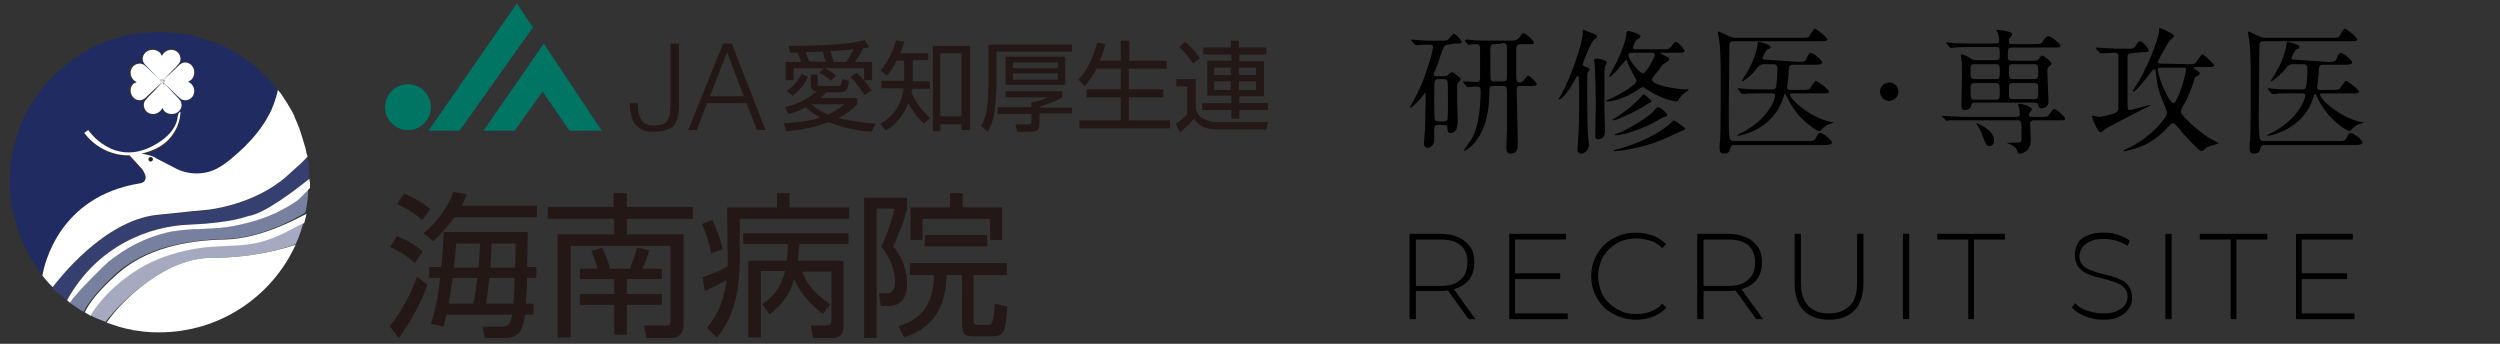 <?xml version="1.0" encoding="utf-8"?>
<!-- Generator: Adobe Illustrator 27.3.1, SVG Export Plug-In . SVG Version: 6.00 Build 0)  -->
<!DOCTYPE svg PUBLIC "-//W3C//DTD SVG 1.1//EN" "http://www.w3.org/Graphics/SVG/1.1/DTD/svg11.dtd">
<svg version="1.1" id="_レイヤー_2" xmlns:x="http://ns.adobe.com/Extensibility/1.0/" xmlns:i="http://ns.adobe.com/AdobeIllustrator/10.0/" xmlns:graph="http://ns.adobe.com/Graphs/1.0/"
	 xmlns="http://www.w3.org/2000/svg" xmlns:xlink="http://www.w3.org/1999/xlink" x="0px" y="0px" viewBox="0 0 436.3 60"
	 style="enable-background:new 0 0 436.3 60;" xml:space="preserve">
<rect x="0" y="0" width="436.3" height="60" fill="#333333" stroke="none"/>
<style type="text/css">
	.st0{fill:#231815;}
	.st1{fill:#007564;}
	.st2{fill:#1F2B61;}
	.st3{fill:#354071;}
	.st4{fill:#7880A0;}
	.st5{fill:#A5AAC0;}
	.st6{fill:#1C1C1C;}
	.st7{fill:#FFFFFF;}
</style>
<g id="_文字">
	<g>
		<g>
			<g>
				<path d="M252.7,7.8c-0.6,0-0.7,0.2-1.3,1.9c-0.2,0.6-0.5,1.6-0.9,2.5c-0.3,0.7-0.3,0.7-0.3,0.8c0,0.3,0.4,0.3,0.5,0.3h1.3
					c0.1,0,0.3,0,0.5-0.1s0.7-0.6,0.9-0.6s1.5,0.9,1.5,1.2c0,0.2,0,0.2-0.4,0.6c-0.2,0.2-0.2,0.4-0.2,0.4c0,0.3,0,2.2,0,2.8
					c0,0.5,0.1,2.8,0.1,3.2c0,0.9,0,2.4-1.2,2.4c-0.4,0-0.6-0.2-0.6-0.7s0-0.7-0.7-0.7H251c-0.7,0-0.7,0.3-0.7,1.5c0,0.2,0,1,0,1.2
					c0,0.7-0.5,1.3-1.2,1.3c-0.5,0-0.6-0.5-0.6-0.7c0-0.4,0.2-2.3,0.2-2.7c0.1-2.1,0-3.1,0.1-4.4v-1.6c0,0,0-0.2-0.1-0.2
					c0,0-0.6,0.8-0.8,1c-1,1.1-1.6,1.6-1.7,1.6c0,0-0.1,0-0.1-0.1c0-0.2,0.9-1.6,1-1.9c1.6-2.9,3-7.9,3-8.6c0-0.4-0.4-0.4-0.7-0.4
					c-0.5,0-1.5,0-2,0.1h-0.3c-0.1,0-0.1-0.1-0.2-0.1l-0.5-0.6c-0.1-0.1-0.1-0.1-0.1-0.2c0,0,0-0.1,0.1-0.1c0.2,0,0.9,0.1,1,0.1
					c1.1,0.1,2.2,0.1,3.2,0.1h0.9c1,0,1.1,0,1.6-0.6c0.5-0.5,0.5-0.6,0.6-0.6c0.4,0,1.4,1.2,1.4,1.4c0,0.3-0.1,0.3-1.3,0.3
					L252.7,7.8L252.7,7.8z M251.9,21.2c0.3,0,0.6-0.1,0.7-0.3c0.1-0.2,0.1-2.8,0.1-3.3s0-3.3-0.1-3.5s-0.4-0.3-0.7-0.3h-0.8
					c-0.5,0-0.6,0.2-0.7,0.3c-0.1,0.2-0.1,2.8-0.1,3.3s0,3.3,0.1,3.5s0.4,0.3,0.6,0.3H251.9z M265.4,15c-0.4,0-0.7,0-0.7,0.8
					c0,1.5,0.2,8.8,0.2,9.4c0,0.4,0,1.6-1.2,1.6c-0.7,0-0.8-0.3-0.8-1c0,0,0.1-2.7,0.1-3.2c0-1.1,0-5.5,0-6.6s-0.4-1-0.8-1h-1.5
					c-0.8,0-0.8,0.2-0.8,1.7c-0.1,7.4-4,9.6-4.3,9.6c0,0-0.1,0-0.1-0.1s1.1-1.6,1.3-1.9c0.3-0.5,1.6-2.7,1.6-8.5
					c0-0.6-0.3-0.7-0.9-0.7c-0.2,0-1.2,0.1-1.4,0.1c-0.1,0-0.1-0.1-0.2-0.2l-0.5-0.6c-0.1-0.1-0.1-0.1-0.1-0.1c0-0.1,0-0.1,0.1-0.1
					c0.4,0,1.9,0.1,2.2,0.1c0.5,0,0.7-0.1,0.7-0.7c0-0.7,0-3.9,0-4.6c0-1,0-1.3-0.7-1.3c-0.2,0-1.1,0.1-1.3,0.1
					c-0.1,0-0.1-0.1-0.2-0.1l-0.5-0.6c0.2-0.1,0.2-0.1,0.2-0.1s0-0.1,0.1-0.1c0.2,0,0.9,0.1,1,0.1c1.1,0.1,2.2,0.1,3.2,0.1h3.4
					c0.6,0,1.2,0,1.6-0.5c0.5-0.7,0.6-0.8,0.8-0.8c0.4,0,1.8,1.3,1.8,1.6c0,0.2-0.1,0.3-0.4,0.3s-0.6,0-0.9,0h-1.1
					c-0.7,0-0.7,0.7-0.7,1c0,0.5,0,2.6,0,3.1c0,2.4,0,2.6,0.7,2.6c0.3,0,0.7-0.5,0.9-0.7c0.2-0.3,0.4-0.5,0.5-0.5
					c0.3,0,1.5,1.2,1.5,1.5s-0.4,0.3-1.3,0.3H265.4L265.4,15z M260.8,7.7c-0.6,0-0.8,0.2-0.7,1.6c0,0.1,0,3.6,0,3.9c0,0.7,0,1,0.7,1
					h1.5c0.7,0,0.7-0.3,0.7-0.9c0-0.7,0-4,0-4.7c0-0.6,0-1.1-0.7-1.1C262.3,7.7,260.8,7.7,260.8,7.7z"/>
				<path d="M272,17.3c0,0,0.4-0.7,0.5-0.8c1.8-3.4,3.7-9,3.7-10.6c0-0.6,0-0.7,0.2-0.7c0,0,1,0.4,1.5,0.6s0.8,0.3,0.8,0.6
					c0,0.2-0.1,0.2-0.5,0.5c-0.5,0.3-2,4.2-2,4.3c0,0.2,0.1,0.3,0.6,0.5s0.6,0.2,0.6,0.4c0,0.1,0,0.2-0.3,0.5
					c-0.1,0.2-0.1,0.6-0.1,0.8c0,2.5,0,7.6,0.1,9.7c0,0.4,0.2,1.9,0.2,2.2c0,1-0.9,1.5-1.3,1.5c-0.7,0-0.7-0.5-0.7-0.7
					c0-0.3,0.2-2.7,0.2-3.2c0.1-2.1,0.1-4.4,0.1-6.5c0-0.6,0-2.5-0.1-3c0-0.1-0.1-0.2-0.1-0.2c-0.1,0-0.1,0.1-0.5,0.6
					c-1.1,2.2-2.4,3.5-2.6,3.5C272.1,17.4,272,17.4,272,17.3L272,17.3z M280.4,10.9c0,0.1-0.2,0.6-0.3,0.7c-0.1,0.4-0.1,1.2-0.1,1.6
					c0,1.4,0,5.7,0,5.9c0,0.5,0.1,3.3,0.1,3.5c0,0.6,0,1.7-1.2,1.7c-0.4,0-0.5-0.1-0.5-0.8c0-0.4,0.1-5,0.1-5.4
					c0-1.5-0.1-5.3-0.2-6.7c0-0.1-0.1-0.8-0.1-0.9c0-0.1,0-0.1,0.1-0.2C278.6,10.1,280.4,10.4,280.4,10.9L280.4,10.9z M290.2,8.6
					c1,0,1,0,1.4-0.4c0.6-0.8,0.7-0.9,0.9-0.9c0.4,0,1.5,1.4,1.5,1.6c0,0.3-0.4,0.3-1.1,0.3H290c-0.1,0-0.2,0-0.2,0.1
					s0.8,0.4,0.9,0.5c0.6,0.3,0.6,0.3,0.6,0.6c0,0.2-0.1,0.2-0.7,0.6c-0.4,0.2-0.5,0.3-1,1.1c-0.2,0.3-1.3,1.4-1.3,1.8
					c0,1,4.3,1.7,6,1.7c0.4,0,0.4,0,0.4,0.1s-0.6,0.4-0.7,0.5c-0.6,0.5-0.8,0.8-1.1,1.3c-0.1,0.2-0.3,0.2-0.4,0.2
					c-0.3,0-2.4-0.4-4.6-1.8c-1-0.6-1-0.7-1.2-0.7s-0.8,0.4-1.2,0.7c-1.4,0.9-3.6,1.8-5,1.8c0,0-0.1,0-0.2-0.1c0,0,0.5-0.3,0.6-0.3
					c2.6-1.2,4.7-2.6,4.7-3.2c0-0.2-0.9-1.7-1-2c-0.2-0.4-0.5-1-0.6-1.4c0-0.1-0.1-0.2-0.2-0.2s-0.2,0.1-0.7,0.7
					c-1.1,1.4-2,2.2-2.2,2.2c0,0-0.1,0-0.1-0.1c0.2-0.3,0.5-0.8,0.6-1.1c1-1.7,2.2-4.5,2.4-6c0.1-0.7,0.1-0.8,0.4-0.8
					c0,0,2.1,0.5,2.1,0.9c0,0.2-0.1,0.3-0.6,0.6C285.5,7,285,8,285,8.3s0.3,0.3,0.5,0.3H290.2L290.2,8.6z M288.2,17.7
					c0,0.1-0.2,0.2-0.6,0.4c-0.2,0.1-1.2,0.8-1.5,0.9c-1,0.6-3.9,2-4.6,2c0,0-0.1,0-0.1-0.1c0.5-0.3,1.4-0.9,1.8-1.2
					c2-1.4,3.1-2.7,3.2-2.8c0.2-0.2,0.3-0.4,0.4-0.4C287.1,16.5,288.2,17.4,288.2,17.7L288.2,17.7z M294.1,22.5
					c0,0.1-0.4,0.3-1.2,0.6c-0.3,0.1-1.4,0.7-1.7,0.8c-2.9,1.3-4.9,1.8-7.7,2.3c-0.2,0-1.7,0.2-1.8,0.2c0,0-0.1,0-0.1-0.1
					s0.7-0.3,0.9-0.3c1.7-0.5,5.8-1.8,8.7-4.2c0.2-0.1,0.8-0.8,0.9-0.8C292.4,21.1,294.1,22.3,294.1,22.5L294.1,22.5z M291,20.1
					c0,0.1-0.1,0.2-0.5,0.3c-0.2,0-2.4,1.3-2.9,1.5c-1.5,0.7-4.2,1.7-5.7,1.7c-0.1,0-0.1,0-0.1-0.1s1-0.4,1.2-0.5
					c1.3-0.6,3.8-2,5.4-3.4c0.1-0.1,0.7-0.9,0.9-0.9C289.7,18.6,291,19.8,291,20.1L291,20.1z M285.1,9.2c-0.5,0-0.9,0-0.9,0.4
					c0,0.8,1.9,3.2,2.5,3.2s2.1-2.8,2.1-3.2s-0.3-0.4-0.7-0.4H285.1L285.1,9.2z"/>
				<path d="M302.7,25.3c-0.1,0-0.6,0-0.7,0.5s-0.2,1-1.1,1c-0.3,0-0.8,0-0.8-0.9c0-0.5,0-1.2,0.1-1.3c0.1-1.8,0.1-8.5,0.1-10.5
					c0-2.1,0-5.6-0.3-7.3c0-0.1-0.2-0.9-0.2-1.1c0-0.1,0-0.2,0.2-0.2c0,0,1.5,0.7,1.7,0.8c0.6,0.3,1,0.3,1.3,0.3h11.5
					c0.9,0,1.1-0.1,1.2-0.2c0.2-0.2,0.8-1.4,1-1.4c0.3,0,2.2,1.5,2.2,1.9c0,0.3-0.6,0.3-1.5,0.3h-14.8c-0.8,0-0.8,0.3-0.8,1.4
					c0,1.6-0.1,9.7-0.1,11.5c0,0.8,0,3.6,0.2,4.1c0.1,0.4,0.5,0.4,0.7,0.4h12.8c1,0,1.2,0,1.5-0.5c0.4-0.8,0.5-0.9,0.8-0.9
					c0.4,0,2,1.2,2,1.7c0,0.4-0.8,0.4-1.9,0.4L302.7,25.3L302.7,25.3z M313.8,10.8c1,0,1.2,0,1.5-0.6c0.1-0.4,0.5-1,0.7-1
					c0.4,0,2,1.3,2,1.7s-0.8,0.4-1.8,0.4H313c-0.3,0-0.7,0-0.8,0.6c-0.1,1.5-0.1,1.7-0.3,3.2v0.2c0,0.4,0.4,0.4,0.7,0.4h2
					c0.9,0,1.1-0.1,1.2-0.2c0.2-0.2,0.9-1.4,1.1-1.4s2.3,1.5,2.3,1.9c0,0.3-0.5,0.3-1.3,0.3h-5.2c-0.1,0-0.3,0-0.3,0.2
					c0,0.9,3.9,4.3,7.3,4.8c0.3,0,0.3,0,0.3,0.1c0,0-0.8,0.3-0.9,0.3c-0.2,0.1-0.8,0.4-1.4,1.1c0,0-0.1,0.1-0.2,0.1
					c-0.2,0-3.6-1.7-5.6-5.9c-0.3-0.6-0.3-0.6-0.4-0.6s-0.1,0.1-0.3,0.7c-1.8,5.6-7.6,6.6-7.9,6.6c-0.1,0-0.1,0-0.1-0.1
					s0.4-0.2,0.5-0.3c4.6-2.2,6.1-5.8,6.1-6.6c0-0.4-0.3-0.4-0.5-0.4h-1.7c-2.1,0-2.8,0-3,0.1c-0.1,0-0.4,0-0.5,0s-0.1,0-0.2-0.1
					l-0.5-0.6c-0.1-0.1-0.1-0.1-0.1-0.2c0-0.1,0-0.1,0.1-0.1c0.2,0,0.9,0.1,1,0.1c1.2,0.1,2.2,0.1,3.2,0.1h1.7c0.2,0,0.5,0,0.6-0.3
					c0.2-0.4,0.3-2.8,0.3-3.3c0-0.7-0.4-0.8-0.7-0.8H308c-0.7,0-0.8,0.1-1.3,0.6c-1,1.4-2.5,2.4-2.6,2.4c0,0-0.1,0-0.1-0.1
					s0.7-1.1,0.8-1.3c1.1-1.9,1.7-3.4,2-5.4c0-0.1,0.1-0.1,0.1-0.1c0.3,0,1.5,0.4,1.7,0.5S309,8,309,8.2s0,0.2-0.5,0.4
					c-0.4,0.2-0.9,1.4-0.9,1.6c0,0.2,0.2,0.2,0.5,0.2L313.8,10.8L313.8,10.8z"/>
				<path d="M328.1,16c0-0.9,0.7-1.6,1.6-1.6s1.6,0.7,1.6,1.6c0,0.9-0.7,1.6-1.6,1.6S328.1,16.9,328.1,16z"/>
				<path d="M356.1,20.4c1.1,0,1.2,0,1.5-0.4c0.7-0.9,0.7-1,0.9-1c0.4,0,1.9,1.4,1.9,1.7s-0.1,0.3-1.3,0.3H355c-0.2,0-0.7,0-0.7,0.6
					c0,0.4,0.1,2.5,0.1,2.7c0,0.5,0,1.3-0.6,1.9c-0.4,0.4-0.9,0.6-1.3,0.6c-0.3,0-0.4-0.2-0.5-0.6c-0.1-0.2-0.3-0.7-1.4-1.1
					c-0.1,0-0.3-0.1-0.3-0.1c0-0.1,0.9-0.1,1.1-0.1c1.3,0,1.4,0,1.4-0.9c0-3,0-3-0.8-3h-8.8c-2.1,0-2.8,0-3,0
					c-0.1,0-0.4,0.1-0.5,0.1s-0.1-0.1-0.2-0.2l-0.5-0.5c-0.1-0.1-0.1-0.1-0.1-0.1s0-0.1,0.1-0.1c0.2,0,0.9,0.1,1,0.1
					c1.2,0,2.1,0.1,3.2,0.1h8.8c0.3,0,0.5-0.2,0.5-0.4c0-0.3-0.1-0.8-0.1-1.1c0-0.1-0.2-0.5-0.2-0.6s0-0.2,0.3-0.2s2.1,0.5,2.1,1
					c0,0.1-0.4,0.5-0.4,0.6s-0.1,0.2-0.1,0.4c0,0.3,0.2,0.3,0.4,0.3L356.1,20.4L356.1,20.4z M355.1,10.6c0.4,0,0.6-0.1,0.7-0.3
					c0.4-0.6,0.5-0.6,0.6-0.6c0.3,0,1.6,1,1.6,1.4c0,0.2,0,0.2-0.5,0.6c-0.1,0.1-0.2,0.3-0.2,0.7c0,0.9,0.2,4.6,0.2,5.4
					s-0.7,1.1-1.2,1.1s-0.5-0.2-0.6-0.6c-0.1-0.3-0.3-0.4-0.7-0.4h-10.3c-0.6,0-0.6,0.2-0.7,0.6c-0.1,0.7-1.1,0.7-1.2,0.7
					c-0.5,0-0.5-0.7-0.5-0.9c0-0.8,0.1-4.5,0.1-5.2c0-1.6,0-2.1-0.1-2.8c0-0.1-0.1-0.5-0.1-0.6s0-0.2,0.1-0.2c0.4,0,1,0.3,1.3,0.5
					c0.6,0.4,0.8,0.5,1.3,0.5h3.4c0.2,0,0.7,0,0.7-0.6c0-1.6,0-1.7-0.7-1.7H344c-2.1,0-2.7,0.1-3,0.1c-0.1,0-0.4,0.1-0.5,0.1
					s-0.1-0.1-0.2-0.1l-0.5-0.6c-0.1-0.1-0.1-0.1-0.1-0.2s0-0.1,0.1-0.1c0.2,0,0.9,0.1,1,0.1c1.2,0.1,2.1,0.1,3.2,0.1h4.3
					c0.4,0,0.6-0.1,0.6-0.5c0-0.1,0-0.6-0.2-1.2c-0.1-0.3-0.3-0.6-0.3-0.6c0-0.1,0.1-0.1,0.2-0.1s1.6,0.2,1.8,0.3
					c0.4,0.1,0.8,0.2,0.8,0.5c0,0.1-0.2,0.4-0.4,0.5c-0.1,0.1-0.2,0.3-0.2,0.6c0,0.5,0.1,0.6,0.5,0.6h3.9c1.1,0,1.2,0,1.6-0.6
					c0.2-0.4,0.6-0.8,0.9-0.8c0.4,0,2.1,1.3,2.1,1.7c0,0.3-0.4,0.3-1.3,0.3h-7.2c-0.7,0-0.7,0.3-0.7,1.5c0,0.4,0,0.8,0.7,0.8
					L355.1,10.6L355.1,10.6z M344.6,14.5c-0.4,0-0.7,0.2-0.7,0.6c0,2.1,0,2.3,0.7,2.3h3.7c0.7,0,0.7-0.4,0.7-1c0-1.6,0-1.9-0.7-1.9
					H344.6L344.6,14.5z M344.6,11.2c-0.7,0-0.7,0.2-0.7,1.6c0,0.6,0,1,0.7,1h3.7c0.7,0,0.7-0.2,0.7-1.6c0-0.6,0-1-0.7-1H344.6z
					 M348,24.5c0,0.7-0.4,1-0.8,1c-0.5,0-0.6-0.2-1.2-1.8c-0.2-0.7-0.5-1.2-1-2c0-0.1-0.1-0.1-0.1-0.2s0,0,0.1,0
					C345.3,21.6,348,22.7,348,24.5L348,24.5z M355,13.8c0.7,0,0.7-0.3,0.7-1c0-1.4,0-1.6-0.7-1.6h-3.7c-0.7,0-0.7,0.3-0.7,1
					c0,1.4,0,1.6,0.7,1.6H355z M355,17.3c0.7,0,0.7-0.1,0.7-1.8c0-0.7,0-1-0.7-1h-3.7c-0.7,0-0.7,0.1-0.7,1.8c0,0.7,0,1,0.7,1H355
					L355,17.3z"/>
				<path d="M372,9.3c-0.6,0-0.7,0.2-0.7,0.7v8c0,0.9,0,1.2,0.4,1.2s3.4-0.9,3.5-0.9h0.1c0,0.1-1.1,0.7-1.4,0.8
					c-0.8,0.4-6.4,3.3-6.5,3.4s-0.5,0.4-0.5,0.5c-0.1,0-0.2,0.1-0.3,0.1c-0.5,0-1.5-2.5-1.5-2.7s0-0.2,0.2-0.2s0.8,0.2,1,0.2
					c0.5,0,2.4-0.5,2.7-0.6c0.7-0.3,0.7-0.7,0.7-1.2s0-2.8,0-3.2c0-0.9,0-5.5,0-5.8c-0.1-0.3-0.3-0.4-0.6-0.4
					c-0.5,0-1.7,0.1-2.2,0.1h-0.3c-0.1,0-0.1-0.1-0.2-0.1l-0.5-0.6c-0.1-0.1-0.1-0.1-0.1-0.2c0-0.1,0-0.1,0.1-0.1s1.3,0.1,1.5,0.1
					c1.7,0.1,1.9,0.1,3.9,0.1c1,0,1,0,1.4-0.5c0.5-0.7,0.6-0.8,0.8-0.8c0.4,0,1.5,1.3,1.5,1.6s-0.1,0.3-1.2,0.3L372,9.3L372,9.3z
					 M381.9,11.2c1,0,1.1,0,1.4-0.4c0.8-1.1,0.9-1.3,1.1-1.3c0.3,0,2,1.7,2,1.9c0,0.3-0.5,0.3-1.3,0.3h-1.9c-0.2,0-0.3,0.1-0.3,0.2
					c0,0.1,0.2,0.2,0.4,0.3c0.3,0.2,0.6,0.4,0.6,0.6c0,0.2-0.1,0.3-0.7,0.6c-0.2,0.1-0.3,0.4-0.4,1c-0.1,0.4-1,2.8-1.8,4.1
					c-0.1,0.1-0.4,0.7-0.4,1c0,0.7,3.1,3.4,4.8,4.5c0.3,0.2,1.8,0.9,1.8,1s-1.3,0.4-1.5,0.5c-0.4,0.1-0.8,0.4-1,0.6
					c-0.1,0.1-0.3,0.3-0.5,0.3c-0.4,0-3.2-3-4.3-4.4c-0.4-0.5-0.6-0.5-0.7-0.5c-0.2,0-0.3,0.1-0.9,0.7c-2.2,2.5-4.5,3.4-5.9,3.8
					c-0.5,0.1-1.4,0.4-1.7,0.4c0,0-0.1,0-0.1-0.1s0.2-0.2,0.7-0.4c4-1.8,6.9-5.4,6.9-6.2c0-0.4-0.8-2.1-0.9-2.4
					c-0.7-1.9-0.8-2.2-1.1-4.9c0-0.2-0.1-0.3-0.2-0.3s-0.2,0.1-0.3,0.1c-0.5,0.7-2.9,3.8-3.4,3.8c0,0-0.1,0-0.1-0.1s0.8-1.3,1-1.6
					c2.6-4.6,3.6-8.4,3.6-8.7c0-0.7,0-0.7,0.2-0.7c0.1,0,1.1,0.5,1.3,0.6c1,0.5,1.1,0.6,1.1,0.8c0,0.2-0.1,0.2-0.7,0.7
					c-0.1,0.1-2.1,3.5-2.1,3.8s0.3,0.3,0.5,0.3L381.9,11.2L381.9,11.2z M377.1,11.8c-0.4,0-0.5,0.1-0.5,0.3c0,1.5,2,5.9,2.7,5.9
					s2.2-4.9,2.2-5.9c0-0.3-0.3-0.3-0.5-0.3H377.1L377.1,11.8z"/>
				<path d="M395.2,25.3c-0.1,0-0.6,0-0.7,0.5s-0.2,1-1.1,1c-0.3,0-0.8,0-0.8-0.9c0-0.5,0-1.2,0.1-1.3c0.1-1.8,0.1-8.5,0.1-10.5
					c0-2.1,0-5.6-0.3-7.3c0-0.1-0.2-0.9-0.2-1.1c0-0.1,0-0.2,0.2-0.2c0,0,1.5,0.7,1.7,0.8c0.6,0.3,1,0.3,1.3,0.3H407
					c0.9,0,1.1-0.1,1.2-0.2c0.2-0.2,0.8-1.4,1-1.4c0.3,0,2.2,1.5,2.2,1.9c0,0.3-0.6,0.3-1.5,0.3h-14.8c-0.8,0-0.8,0.3-0.8,1.4
					c0,1.6-0.1,9.7-0.1,11.5c0,0.8,0,3.6,0.2,4.1c0.1,0.4,0.5,0.4,0.7,0.4H408c1,0,1.2,0,1.5-0.5c0.4-0.8,0.5-0.9,0.8-0.9
					c0.4,0,2,1.2,2,1.7c0,0.4-0.8,0.4-1.9,0.4L395.2,25.3L395.2,25.3z M406.3,10.8c1,0,1.2,0,1.5-0.6c0.1-0.4,0.5-1,0.7-1
					c0.4,0,2,1.3,2,1.7s-0.8,0.4-1.8,0.4h-3.2c-0.3,0-0.7,0-0.8,0.6c-0.1,1.5-0.1,1.7-0.3,3.2v0.2c0,0.4,0.4,0.4,0.7,0.4h2
					c0.9,0,1.1-0.1,1.2-0.2c0.2-0.2,0.9-1.4,1.1-1.4s2.3,1.5,2.3,1.9c0,0.3-0.5,0.3-1.3,0.3h-5.2c-0.1,0-0.3,0-0.3,0.2
					c0,0.9,3.9,4.3,7.3,4.8c0.3,0,0.3,0,0.3,0.1c0,0-0.8,0.3-0.9,0.3c-0.2,0.1-0.8,0.4-1.4,1.1c0,0-0.1,0.1-0.2,0.1
					c-0.2,0-3.6-1.7-5.6-5.9c-0.3-0.6-0.3-0.6-0.4-0.6s-0.1,0.1-0.3,0.7c-1.8,5.6-7.6,6.6-7.9,6.6c-0.1,0-0.1,0-0.1-0.1
					s0.4-0.2,0.5-0.3c4.6-2.2,6.1-5.8,6.1-6.6c0-0.4-0.3-0.4-0.5-0.4h-1.7c-2.1,0-2.8,0-3,0.1c-0.1,0-0.4,0-0.5,0s-0.1,0-0.2-0.1
					l-0.5-0.6c-0.1-0.1-0.1-0.1-0.1-0.2c0-0.1,0-0.1,0.1-0.1c0.2,0,0.9,0.1,1,0.1c1.2,0.1,2.2,0.1,3.2,0.1h1.7c0.2,0,0.5,0,0.6-0.3
					c0.2-0.4,0.3-2.8,0.3-3.3c0-0.7-0.4-0.8-0.7-0.8h-1.7c-0.7,0-0.8,0.1-1.3,0.6c-1,1.4-2.5,2.4-2.6,2.4c0,0-0.1,0-0.1-0.1
					s0.7-1.1,0.8-1.3c1.1-1.9,1.7-3.4,2-5.4c0-0.1,0.1-0.1,0.1-0.1c0.3,0,1.5,0.4,1.7,0.5s0.4,0.2,0.4,0.4s0,0.2-0.5,0.4
					c-0.4,0.2-0.9,1.4-0.9,1.6c0,0.2,0.2,0.2,0.5,0.2L406.3,10.8L406.3,10.8z"/>
			</g>
			<g>
				<path d="M246,55.7V40.8h5.3c1.2,0,2.3,0.2,3.2,0.6c0.9,0.4,1.6,1,2.1,1.7s0.7,1.7,0.7,2.7s-0.2,1.9-0.7,2.7s-1.2,1.3-2.1,1.7
					s-2,0.6-3.2,0.6h-4.7l0.5-0.5v5.4H246L246,55.7z M247.1,50.4l-0.5-0.5h4.7c1.6,0,2.8-0.3,3.6-1.1c0.8-0.7,1.2-1.7,1.2-3
					s-0.4-2.3-1.2-3s-2-1-3.6-1h-4.7l0.5-0.5V50.4L247.1,50.4z M256.3,55.7l-3.9-5.4h1.2l3.9,5.4H256.3z"/>
				<path d="M264.4,54.7h9.2v1h-10.2V40.8h9.9v1h-8.9V54.7L264.4,54.7z M264.3,47.7h8v1h-8V47.7z"/>
				<path d="M285.5,55.8c-1.1,0-2.1-0.2-3.1-0.6c-0.9-0.4-1.8-0.9-2.5-1.6s-1.2-1.5-1.6-2.4s-0.6-1.9-0.6-3s0.2-2.1,0.6-3
					s0.9-1.7,1.6-2.4s1.5-1.2,2.5-1.6c0.9-0.4,2-0.6,3.1-0.6c1,0,2,0.2,2.9,0.5s1.7,0.9,2.4,1.5l-0.7,0.7c-0.6-0.6-1.3-1.1-2.1-1.3
					s-1.6-0.4-2.5-0.4c-1,0-1.8,0.2-2.6,0.5c-0.8,0.3-1.5,0.8-2.1,1.4s-1.1,1.3-1.4,2.1s-0.5,1.7-0.5,2.6s0.2,1.8,0.5,2.6
					s0.8,1.5,1.4,2.1s1.3,1,2.1,1.4s1.7,0.5,2.6,0.5s1.7-0.1,2.5-0.4c0.8-0.3,1.5-0.7,2.1-1.4l0.7,0.7c-0.6,0.7-1.4,1.2-2.4,1.6
					C287.6,55.6,286.6,55.8,285.5,55.8L285.5,55.8z"/>
				<path d="M296.2,55.7V40.8h5.3c1.2,0,2.3,0.2,3.2,0.6c0.9,0.4,1.6,1,2.1,1.7s0.7,1.7,0.7,2.7s-0.2,1.9-0.7,2.7s-1.2,1.3-2.1,1.7
					s-2,0.6-3.2,0.6h-4.7l0.5-0.5v5.4H296.2L296.2,55.7z M297.3,50.4l-0.5-0.5h4.7c1.6,0,2.8-0.3,3.6-1.1c0.8-0.7,1.2-1.7,1.2-3
					s-0.4-2.3-1.2-3s-2-1-3.6-1h-4.7l0.5-0.5V50.4L297.3,50.4z M306.5,55.7l-3.9-5.4h1.2l3.9,5.4H306.5z"/>
				<path d="M319.2,55.8c-1.8,0-3.3-0.5-4.4-1.6s-1.6-2.7-1.6-4.8v-8.6h1.1v8.5c0,1.8,0.4,3.2,1.3,4.1c0.9,0.9,2,1.3,3.6,1.3
					s2.7-0.5,3.6-1.3s1.3-2.3,1.3-4.1v-8.5h1.1v8.6c0,2.1-0.5,3.7-1.6,4.8S321.1,55.8,319.2,55.8L319.2,55.8z"/>
				<path d="M332.1,55.7V40.8h1.1v14.9C333.2,55.7,332.1,55.7,332.1,55.7z"/>
				<path d="M343.5,55.7V41.8h-5.4v-1h11.8v1h-5.4v13.9C344.5,55.7,343.5,55.7,343.5,55.7z"/>
				<path d="M367,55.8c-1.1,0-2.1-0.2-3.1-0.6c-1-0.4-1.7-0.9-2.3-1.5l0.5-0.8c0.5,0.5,1.2,1,2.1,1.3s1.8,0.5,2.8,0.5
					s1.8-0.1,2.4-0.4s1.1-0.6,1.4-1s0.5-0.9,0.5-1.5s-0.2-1.2-0.5-1.5c-0.3-0.4-0.8-0.7-1.3-0.9s-1.1-0.4-1.8-0.6
					c-0.6-0.2-1.3-0.3-2-0.5s-1.3-0.4-1.8-0.7s-1-0.7-1.3-1.2s-0.5-1.1-0.5-1.9c0-0.7,0.2-1.4,0.5-2s0.9-1.1,1.7-1.4
					c0.8-0.4,1.8-0.5,3-0.5c0.8,0,1.6,0.1,2.4,0.4s1.5,0.6,2,1l-0.4,0.9c-0.6-0.4-1.3-0.7-2-0.9s-1.4-0.3-2.1-0.3
					c-1,0-1.7,0.1-2.4,0.4c-0.6,0.3-1.1,0.6-1.4,1.1s-0.5,0.9-0.5,1.5s0.2,1.2,0.5,1.5c0.3,0.4,0.8,0.7,1.3,0.9s1.2,0.4,1.8,0.6
					c0.7,0.2,1.3,0.3,2,0.5s1.2,0.4,1.8,0.7s1,0.7,1.3,1.2s0.5,1.1,0.5,1.9c0,0.7-0.2,1.3-0.6,1.9s-1,1.1-1.8,1.4
					C369.3,55.6,368.3,55.8,367,55.8L367,55.8z"/>
				<path d="M377.9,55.7V40.8h1.1v14.9C379,55.7,377.9,55.7,377.9,55.7z"/>
				<path d="M389.3,55.7V41.8h-5.4v-1h11.8v1h-5.4v13.9C390.3,55.7,389.3,55.7,389.3,55.7z"/>
				<path d="M401.7,54.7h9.2v1h-10.2V40.8h9.9v1h-8.9V54.7L401.7,54.7z M401.6,47.7h8v1h-8V47.7z"/>
			</g>
		</g>
	</g>
</g>
<g>
	<g>
		<path class="st0" d="M68,56.9c2.7-3.1,4.4-7.6,4.8-8.6l1.8,1.4c-1.1,3.2-3.1,6.7-5,9.3L68,56.9z M72.4,45.9
			c-1.5-1.3-2.7-2.1-4.3-2.8l1.2-1.9c1.9,0.8,3.1,1.5,4.5,2.7L72.4,45.9z M73.7,38.4c-1.8-1.6-3.8-2.5-4.4-2.8l1.2-1.8
			c1.1,0.4,3.3,1.5,4.6,2.7L73.7,38.4z M73.9,40.7c2-1.6,4.1-4,5.2-7.2l2.3,0.4c-0.2,0.6-0.4,1.3-0.8,2h13.1v2H79.3
			c-1.5,2.1-2.8,3.4-3.7,4.2L73.9,40.7z M77.9,54.9c-0.2,1.1-0.4,1.5-0.5,2.1l-2.2-0.5c0.9-2.7,1.4-5.7,1.6-8h-1.9v-1.9H77
			c0.3-2.8,0.4-4.7,0.4-6.1h14.7c0,0.9-0.1,5.1-0.1,6.1h1.6v1.9H92c0,1.6-0.2,3.6-0.2,4.5h1.3v1.9h-1.5C91.3,57,91,59,88.1,59h-3.5
			l-0.4-2h3.5c1.2,0,1.4-0.7,1.7-2.1H77.9z M82.6,53c0.2-1.1,0.5-2.5,0.7-4.5H79c-0.3,2.2-0.6,4-0.7,4.5H82.6z M83.5,46.7
			c0.2-2.2,0.2-3.3,0.3-4.2h-4.2c-0.1,1-0.1,1.6-0.4,4.2H83.5z M85.4,48.5c-0.1,0.9-0.3,3-0.6,4.5h4.8c0.2-2.3,0.2-3,0.2-4.5H85.4z
			 M89.9,46.7c0-1.1,0.1-3.2,0.1-4.2h-4.2c0,1-0.2,3.1-0.2,4.2H89.9z"/>
		<path class="st0" d="M109.4,33.7v2.4h11.5v2.1h-11.5v2.7h9.9v15.8c0,1.9-1.3,2.3-2.2,2.3h-4.3l-0.4-2.2h3.9c0.4,0,0.7-0.1,0.7-0.7
			V42.9H99.6v16h-2.3v-18h9.9v-2.7H95.6v-2.1h11.5v-2.4H109.4z M104.3,46.9c-0.4-1.3-0.7-2.2-1.1-3.1l1.9-0.6c0.6,1.3,1,2.4,1.4,3.7
			h3.4c0.6-1.3,1-2.7,1.3-3.7l2.1,0.5c-0.3,1.1-0.7,2.3-1.2,3.2h3.4v1.8h-6.1v2.6h6.1v1.9h-6.1v5.2h-2.2v-5.2h-6v-1.9h6v-2.6h-6
			v-1.8C101.2,46.9,104.3,46.9,104.3,46.9z"/>
		<path class="st0" d="M126.9,36.2h8.7v-2.5h2.2v2.5h10.4v2h-19.1v7.1c0,4.5-0.7,9.8-4,13.6l-1.7-1.7c1.5-1.9,2.8-3.9,3.4-8.3
			c-0.5,0.3-1.9,1-3.8,1.9l-0.4-2.4c1.7-0.6,3.3-1.3,4.4-1.9c0-0.5,0-1.1,0-1.3L126.9,36.2L126.9,36.2z M124.1,44.2
			c-0.3-1.8-1.1-4.1-1.6-5.1l1.8-0.7c0.6,1.2,1.4,3.1,1.8,5.1L124.1,44.2z M147.2,45.5v11.4c0,0.6,0,2.1-2,2.1h-3.3l-0.4-2.2h2.4
			c0.9,0,1.2-0.1,1.2-1v-8.4H140c0.6,1.6,1.6,3.5,4.9,5.7l-1.3,1.7c-1.9-1.5-3.7-3.2-5-6.1c-0.6,2-1.5,4-4.3,6.2l-1.3-1.8
			c2.7-1.8,3.5-3.8,4-5.8h-4.2v11.6h-2.2V45.5h6.7c0.1-1.1,0.2-2,0.2-2.9h-7.8v-1.9h18.4v1.9h-8.6c-0.1,1-0.1,1.7-0.3,2.9H147.2z"/>
		<path class="st0" d="M158.3,34.5v1.9c-0.6,2.4-1.1,3.5-2.4,6.6c2.4,2.9,2.4,5.9,2.4,6.4c0,0.8,0,4-3.2,4h-1.4l-0.3-2.2h1.4
			c1.2,0,1.4-1.3,1.4-2.1c0-2.1-1-4.3-2.4-6.1c0.8-1.6,1.7-3.9,2.3-6.6H153V59h-2.2V34.5H158.3z M169.9,48v7.8c0,0.5,0,0.9,0.8,0.9
			h1.5c0.9,0,1.2,0,1.4-3.7l2.2,0.5c-0.3,4.8-0.7,5.2-2.9,5.2H170c-2,0-2.1-0.6-2.1-2.6V48h-2.7c-0.1,7.9-4.8,10-7.4,10.9l-1-2
			c3.5-1,6.1-3.2,6.2-8.9h-4.2v-2.1h16.9V48H169.9z M168,33.7v2.5h6.9v5.7h-2.1v-3.7H161v3.7h-2.1v-5.7h6.9v-2.5H168z M161.4,43v-2
			h10.9v2H161.4z"/>
	</g>
	<g>
		<g>
			<path class="st0" d="M118.5,7.6v10.9c0,0.8-0.1,1.4-0.2,2c-0.2,0.6-0.4,1-0.7,1.4c-0.3,0.4-0.8,0.6-1.4,0.8
				c-0.6,0.2-1.2,0.3-2.1,0.3s-1.6-0.1-2.1-0.4s-1-0.7-1.3-1.1c-0.3-0.5-0.5-1-0.6-1.6s-0.2-1.3-0.2-1.9h1.4c0,0.3,0,0.7,0.1,1.2
				c0,0.5,0.1,0.9,0.3,1.3c0.2,0.4,0.4,0.8,0.8,1c0.4,0.3,1,0.4,1.7,0.4c0.6,0,1-0.1,1.4-0.2s0.7-0.4,0.9-0.7
				c0.2-0.3,0.4-0.7,0.4-1.2s0.1-1.1,0.1-1.8V7.6H118.5z"/>
			<path class="st0" d="M127.7,7.6l5.9,15.1h-1.5l-1.8-4.7h-6.9l-1.8,4.7h-1.5l6.1-15.1C126.2,7.6,127.7,7.6,127.7,7.6z M129.8,16.8
				l-2.9-7.7l-3,7.7H129.8z"/>
			<path class="st0" d="M152.1,23c-1.2-0.1-4.1-0.3-7.5-1.7c-3.3,1.3-6.3,1.5-7.4,1.6l-0.4-1.4c2.1-0.1,4.3-0.3,6.3-1
				c-1.4-0.8-2.2-1.5-2.5-1.8c-1.6,0.9-2.5,1.1-3,1.2l-0.6-1.2c3.1-0.7,4.9-2.2,5.5-2.8c-0.3,0-1,0-1-1.1V13h1.2v1.6
				c0,0.2,0,0.4,0.4,0.4h3.2c0.4,0,0.5-0.2,0.7-1.2l1.2,0.3c-0.3,1.7-0.6,2-1.5,2h-2.5c-0.5,0.6-0.8,0.8-1,1h6.4v1.1
				c-0.4,0.4-1.3,1.4-3.3,2.4c1.3,0.3,3.1,0.7,6.5,1L152.1,23z M139.8,10.8c-0.2-0.7-0.3-0.8-0.6-1.6h-1.3L137.6,8
				c2.3,0,9.8,0,13.3-1l0.8,1.2c-0.3,0.1-0.5,0.2-1,0.2c-0.8,1.4-0.9,1.6-1.5,2.4h3V14h-1.4v-2.1h-6.9c0.2,0.1,1.3,0.6,2,1.3
				l-0.9,0.9c-0.7-0.7-1.8-1.3-2-1.4l0.8-0.8h-5.3V14h-1.4v-3.2H139.8z M137.3,15.9c1.1-0.8,1.8-1.6,2.6-3l1.1,0.5
				c-0.4,1-1.5,2.5-2.7,3.3L137.3,15.9z M144.1,10.8c-0.2-0.6-0.4-1.3-0.5-1.8c-1.3,0.1-1.6,0.1-3,0.1c0.1,0.3,0.4,1,0.6,1.6
				L144.1,10.8L144.1,10.8z M141.6,18.2c0.4,0.3,1.2,1.1,2.9,1.8c1.6-0.7,2.4-1.5,2.9-1.8H141.6z M147.7,10.8
				c0.5-0.7,0.8-1.3,1.3-2.2c-0.6,0.1-3.3,0.3-4.1,0.3c0.2,0.6,0.4,1.2,0.6,1.9H147.7z M150.9,16.6c-0.7-1.1-1.8-2.5-2.5-3.2
				l1.1-0.7c1,0.9,2,2.1,2.6,3.1L150.9,16.6z"/>
			<path class="st0" d="M162,9.2v1.3h-2.7V14v0.2h3v1.3h-3.1c-0.1,0.4-0.1,0.5-0.1,0.7c0.9,2,1.8,3,3.2,4.4l-1.1,1
				c-1.3-1.4-2-2.3-2.7-3.6c-0.7,2-2.1,3.7-3.9,4.8l-1-1.2c1.8-1,3.6-2.6,4.1-6.2h-3.9v-1.3h4V14v-3.4h-1.3
				c-0.7,1.4-1.3,2.1-1.7,2.6l-1.1-0.9c1.8-2.2,2.4-4.3,2.7-5.3l1.4,0.3c-0.2,0.7-0.4,1.3-0.7,2h4.9V9.2z M169.2,22.7h-1.4v-1h-3.7
				v1.2h-1.3V8h6.5v14.7H169.2z M167.8,9.3h-3.7v11h3.7V9.3z"/>
			<path class="st0" d="M187.1,7.8V9h-13.2v6.2c0,0.4-0.1,2.2-0.3,4.1c-0.3,2-0.9,3.1-1.2,3.7l-1.2-1c0.6-1,0.9-1.8,1-3
				c0.2-1.3,0.3-2.5,0.3-3.8V7.8H187.1z M187.1,18.6v1.2h-5.7v1.9c0,0.8-0.2,1.3-1.6,1.3h-2.3l-0.3-1.3h2.2c0.5,0,0.6-0.2,0.6-0.5
				v-1.3h-5.9v-1.2h5.9v-0.9c1,0,1.9-0.4,2.9-0.8h-7.4v-1.1h9.9V17c-1.2,0.7-2.7,1.2-3.9,1.6v0.2h5.6V18.6z M185.9,14.8h-10.4V9.9
				h10.4V14.8z M184.6,10.9h-7.8v1h7.8V10.9z M184.6,12.8h-7.8v1.1h7.8V12.8z"/>
			<path class="st0" d="M195.6,10.6V7.1h1.5v3.5h6.5V12H197v3.6h6V17h-6v4h7.2v1.4h-15.8V21h7.2v-4h-6v-1.4h6V12h-4.2
				c-1,1.8-1.7,2.6-2.1,3l-1.1-1.1c1.6-1.6,2.7-4.2,3.3-6.5l1.4,0.3c-0.2,0.7-0.3,1.4-1,2.9H195.6z"/>
			<path class="st0" d="M208.7,13.8v5c0.1,0.9,0.5,1.5,1.3,1.9c1.2,0.6,1.9,0.6,2.5,0.6h8.8l-0.3,1.3h-8.5c-0.9,0-2.9,0-4.1-1.9
				c-1,1.2-2.2,2.2-2.5,2.4l-0.7-1.5c0.4-0.3,1.5-1,2-1.7v-4.8h-1.9v-1.3C205.3,13.8,208.7,13.8,208.7,13.8z M208.2,11.1
				c-0.5-0.8-1.4-2-2.4-2.9l1-0.9c0.4,0.3,1.6,1.3,2.6,2.9L208.2,11.1z M221.1,9.5h-4.8v1.2h4.3v6.1h-4.3V18h5v1.2h-5v1.5h-1.4v-1.5
				h-5.1V18h5.1v-1.3h-4.2v-6.1h4.2V9.5H210V8.3h4.8V7.1h1.4v1.2h4.8v1.2H221.1z M214.8,11.8h-2.9v1.3h2.9V11.8z M214.8,14.2h-2.9
				v1.5h2.9V14.2z M219.2,11.8h-3v1.3h3V11.8z M219.2,14.2h-3v1.5h3V14.2z"/>
		</g>
		<g>
			<polygon class="st1" points="90.2,0.6 74.8,22.8 80.2,22.8 93,4.8 			"/>
			<polygon class="st1" points="84.4,22.8 89.8,22.8 94.7,16 99.4,22.8 105,22.8 105,22.8 94.9,7.6 			"/>
			<path class="st1" d="M75.2,18.7c0,2.2-1.8,4-4,4s-4-1.8-4-4s1.8-4,4-4C73.4,14.7,75.2,16.5,75.2,18.7"/>
		</g>
	</g>
	<g>
		<path class="st2" d="M47.7,14.8c-0.1-0.1-0.2-0.2-0.2-0.3c-0.4-0.5-0.9-1-1.4-1.4C46,13,46,13,45.9,12.9c-0.5-0.5-1-0.9-1.5-1.4
			l-0.1-0.1c-0.5-0.4-1.1-0.8-1.6-1.2l-0.1-0.1C42,9.7,41.4,9.3,40.8,9c-0.1-0.1-0.2-0.1-0.3-0.2c-0.6-0.3-1.2-0.6-1.8-0.9
			c-0.1-0.1-0.2-0.1-0.3-0.1c-0.6-0.3-1.2-0.5-1.9-0.7c-0.1,0-0.2-0.1-0.3-0.1c-0.6-0.2-1.3-0.4-2-0.6c-0.1,0-0.1,0-0.2-0.1
			c-0.7-0.2-1.4-0.3-2.1-0.4c0,0-1.7-0.3-4.1-0.3c-2.3,0-4.2,0.3-4.2,0.3C23,6,22.4,6.1,21.8,6.3c-0.1,0-0.2,0.1-0.3,0.1
			c-0.6,0.1-1.2,0.3-1.8,0.5c-0.1,0-0.2,0.1-0.4,0.1c-0.6,0.2-1.2,0.4-1.8,0.7c0,0,0,0-0.1,0c-0.6,0.2-1.1,0.5-1.7,0.8
			c-0.1,0.1-0.2,0.1-0.3,0.2C15,8.9,14.5,9.2,14,9.5c-0.1,0.1-0.2,0.1-0.3,0.2c-0.5,0.3-1,0.7-1.5,1.1l0,0c-0.5,0.4-1,0.8-1.4,1.2
			c-0.1,0.1-0.2,0.1-0.3,0.2c-0.5,0.4-1,0.8-1.4,1.2C9,13.5,9,13.6,8.9,13.7c-0.4,0.5-0.9,0.9-1.3,1.4l0,0c-0.4,0.5-0.8,1-1.1,1.5
			c-0.1,0.1-0.1,0.2-0.2,0.3c-0.3,0.5-0.7,1-1,1.5c-0.1,0.1-0.1,0.2-0.2,0.3c-0.3,0.5-0.6,1.1-0.9,1.7l0,0C4,21,3.7,21.5,3.5,22.1
			c0,0.1-0.1,0.2-0.1,0.3C3.2,23,3,23.6,2.8,24.2c0,0.1-0.1,0.2-0.1,0.3c-0.2,0.6-0.3,1.2-0.5,1.8c0,0,0,0,0,0.1
			C2.1,27,2,27.7,1.9,28.3c0,0.1,0,0.2,0,0.3c0,0-0.2,1.4-0.2,3.1s0.2,3.1,0.2,3.1c0,0.1,0,0.2,0,0.3c0.1,0.7,0.2,1.4,0.4,2.1
			c0,0.1,0,0.2,0.1,0.3c0.2,0.7,0.3,1.4,0.6,2.1v0.1c0.2,0.7,0.5,1.4,0.8,2.1v0.1c0.3,0.7,0.6,1.3,0.9,2c0,0.1,0.1,0.1,0.1,0.2
			c0.3,0.6,0.7,1.2,1.1,1.8C6,46,6,46.1,6.1,46.2c0.4,0.6,0.8,1.1,1.2,1.7c0.1,0.1,0.1,0.2,0.2,0.3l0.1,0.1l0,0
			c0.3-1.8,2.8-13.8,16.9-16.1c0,0,2-0.2,0.4-2.5l-2.2-2.4c0,0-4.6,0.3-7.9-3.9l0.7-0.5c0,0,4.3,6.4,11.2,2.8
			c4.6-2.4,4.4-5.2,4.4-5.2l0.1-0.6l0.3-0.2c0,0,0.1,5.9-6.8,7.3c0,0,2.3,0.4,2.5,0.8l3.3,1.7c2.1,1.1,5.1,1.3,7.2,0.2
			c1.8-0.9,3.6-2.5,5-3.9c1.7-1.6,3.2-3.4,4.2-5.5c0.6-1.2,1.3-3,1.6-4.4l0,0C48.2,15.4,48,15.1,47.7,14.8z M33.9,15.9
			c0,0.9-0.7,1.6-1.6,1.6c-0.2,0-0.5-0.1-0.7-0.2l0,0c0,0-0.6-0.6-0.7-0.6c-0.2-0.3-0.5-0.5-0.8-0.8c-0.5-0.5-1-0.9-1.5-1.4
			l-0.1,0.1c0.1,0.1,0.1,0.1,0.2,0.2c0.5,0.5,1,1,1.5,1.6c0.5,0.5,1.3,1.1,1.3,1.9c0,0.9-0.7,1.6-1.7,1.6c-0.7,0-1.3-0.4-1.6-1h-0.1
			c-0.2,0.6-0.9,1-1.6,1c-0.9,0-1.6-0.7-1.6-1.6c0-0.2,0.1-0.5,0.2-0.7l0,0c0,0,0.6-0.6,0.6-0.7c0.3-0.2,0.5-0.5,0.8-0.8
			c0.5-0.5,0.9-1,1.4-1.5l-0.1-0.1c-0.1,0.1-0.1,0.1-0.2,0.2c-0.5,0.5-1,1-1.6,1.5c-0.5,0.5-1.1,1.3-1.9,1.3c-0.9,0-1.6-0.7-1.6-1.7
			c0-0.7,0.4-1.3,1-1.6v-0.1c-0.6-0.2-1-0.9-1-1.6c0-0.9,0.7-1.6,1.6-1.6c0.2,0,0.5,0.1,0.7,0.2l0,0c0,0,0.6,0.6,0.7,0.6
			c0.2,0.3,0.5,0.5,0.8,0.8c0.5,0.5,1,0.9,1.5,1.4l0.1-0.1c-0.1-0.1-0.1-0.1-0.2-0.2c-0.5-0.5-1-1-1.5-1.6c-0.5-0.5-1.3-1.1-1.3-1.9
			c0-0.9,0.7-1.6,1.7-1.6c0.7,0,1.3,0.4,1.6,1h0.1c0.2-0.6,0.9-1,1.6-1c0.9,0,1.6,0.7,1.6,1.6c0,0.2-0.1,0.5-0.2,0.7l0,0
			c0,0-0.6,0.6-0.6,0.7c-0.3,0.2-0.5,0.5-0.8,0.8c-0.5,0.5-0.9,1-1.4,1.5l0.1,0.1c0.1-0.1,0.1-0.1,0.2-0.2c0.5-0.5,1.1-1,1.6-1.5
			s1.1-1.3,1.9-1.3c0.9,0,1.6,0.7,1.6,1.7c0,0.7-0.4,1.3-1,1.6v0.1C33.5,14.6,33.9,15.2,33.9,15.9z"/>
		<path class="st3" d="M53.9,29.5c0-0.1,0-0.2,0-0.3c0-0.5-0.1-1-0.2-1.4c0-0.1,0-0.3-0.1-0.4l0,0c-0.7,0.7-1.8,1.8-3.6,3.4
			c-5.7,5.1-13.8,5.9-13.8,5.9s-4.4,0.4-8.9,0.9c-9.3,1-17.2,11.3-18.2,12.6l0,0c0.4,0.4,0.8,0.8,1.2,1.1c0.1,0,0.1,0.1,0.2,0.1
			c0.4,0.3,0.8,0.7,1.2,1l0,0c5.2-9.6,14.5-13,21.5-13.2c7.3-0.2,10.1-1.5,10.1-1.5c2.8-0.3,8.7-4.9,10.7-6.4l0,0
			C54,30.6,54,30.1,53.9,29.5z"/>
		<path class="st4" d="M51.8,35c-0.7,0.6-1.5,1-2.3,1.4c-2.8,1.5-6,2.5-9.1,3.1c-3.8,0.7-7.6,0.2-11.4,1.1
			c-3.7,0.9-7.2,2.7-10.2,5.1c-0.6,0.5-5.4,5.1-6.7,7.1c0.6,0.4,1.2,0.8,1.8,1.2l0.1,0.1c0.2,0.1,0.4,0.2,0.6,0.3l0,0
			c0.7-1.4,2.3-3.6,5.7-6.7c4.7-4.2,11.5-5.8,18.9-6c6.2-0.1,12.3-3.5,14.1-4.6c0.3-1.4,0.5-2.9,0.5-4.4
			C53.3,33.5,52.5,34.4,51.8,35z"/>
		<path class="st5" d="M51.4,39.6c-2.1,1.1-4.4,2.2-6.7,2.7c-3.3,0.7-6.7,0.4-10,0.9c-3.2,0.5-6.4,1.4-9.3,2.9
			c-3.6,1.9-7.6,5.3-9.7,8.9l0,0c0.1,0,0.2,0.1,0.2,0.1c0.1,0,0.2,0.1,0.2,0.1c0.6,0.3,1.3,0.6,1.9,0.8c0.1,0,0.2,0.1,0.3,0.1
			c0,0,0.1,0,0.1,0.1l0,0C21.5,52.1,29.2,45,36.9,45c7.5,0,12.9-1.7,14.7-2.4c0.6-1.2,1-2.5,1.4-3.9C52.5,38.9,51.9,39.3,51.4,39.6z
			"/>
		<path class="st6" d="M26.3,27.3c-0.2,0-0.4,0.2-0.4,0.4c0,0.2,0.2,0.4,0.4,0.4c0.2,0,0.4-0.2,0.4-0.4
			C26.7,27.5,26.5,27.3,26.3,27.3z"/>
		<path class="st7" d="M39.4,41.8c-7.4,0.1-14.2,1.8-18.9,6c-3.4,3-5,5.2-5.7,6.7l0,0c0.3,0.2,0.7,0.4,1,0.6l0,0
			c2.1-3.6,6.1-7,9.7-8.9c2.9-1.5,6-2.4,9.3-2.9s6.7-0.2,10-0.9c2.4-0.5,4.6-1.6,6.7-2.7c0.5-0.3,1.1-0.6,1.6-0.8
			c0.1-0.5,0.3-1,0.4-1.6C51.6,38.3,45.5,41.6,39.4,41.8z"/>
		<path class="st7" d="M36.9,45c-7.8,0-15.4,7.1-18.3,11.3l0,0c0.6,0.2,1.2,0.4,1.8,0.6c0.1,0,0.2,0.1,0.3,0.1
			c0.7,0.2,1.4,0.4,2.1,0.5c0.1,0,0.2,0,0.3,0.1c0.7,0.1,1.4,0.2,2.2,0.3c0.1,0,0.1,0,0.2,0c0.8,0.1,1.6,0.1,2.3,0.1
			c10.6,0,19.7-6.3,23.8-15.3C49.8,43.3,44.4,45,36.9,45z"/>
		<path class="st7" d="M54,31.2L54,31.2c-2,1.6-7.9,6.2-10.7,6.5c0,0-2.8,1.2-10.1,1.5c-7,0.2-16.2,3.6-21.5,13.2l0,0
			c0.2,0.1,0.3,0.3,0.5,0.4l0,0l0,0c1.3-1.9,6.1-6.6,6.7-7.1c3-2.4,6.4-4.2,10.2-5.1c3.8-0.9,7.6-0.4,11.4-1.1
			c3.1-0.6,6.3-1.5,9.1-3.1c0.8-0.4,1.6-0.9,2.3-1.4c0.7-0.6,1.5-1.5,2.2-2.2c0-0.3,0-0.7,0-1C54,31.6,54,31.4,54,31.2z"/>
		<path class="st7" d="M53.6,27.1c0-0.1,0-0.2-0.1-0.3c-0.1-0.7-0.3-1.3-0.5-2c0-0.1-0.1-0.2-0.1-0.3c-0.2-0.7-0.4-1.3-0.6-1.9
			c0-0.1-0.1-0.2-0.1-0.3c-0.3-0.7-0.5-1.3-0.8-1.9c0,0,0,0,0-0.1c-0.3-0.6-0.6-1.2-1-1.8c0-0.1-0.1-0.1-0.1-0.2
			c-0.4-0.6-0.7-1.1-1.1-1.7c-0.1-0.1-0.1-0.2-0.2-0.3c-0.2-0.2-0.3-0.4-0.5-0.6l0,0c-0.3,1.4-0.9,3.2-1.6,4.4
			c-1.1,2.1-2.6,3.9-4.2,5.5c-1.5,1.4-3.2,3-5,3.9c-2.2,1.1-5.1,1-7.2-0.2l-3.3-1.7c-0.3-0.4-2.5-0.8-2.5-0.8
			c6.9-1.5,6.8-7.3,6.8-7.3l-0.3,0.2L31,20.3c0,0,0.1,2.9-4.4,5.2c-6.9,3.6-11.2-2.8-11.2-2.8l-0.7,0.5c3.3,4.3,7.9,3.9,7.9,3.9
			l2.2,2.4c1.6,2.3-0.4,2.5-0.4,2.5c-14.2,2.3-16.7,14.3-17,16.1l0,0c0.4,0.5,0.8,1,1.2,1.4c0.1,0.1,0.1,0.1,0.2,0.2
			C9,49.9,9.1,50,9.2,50.1l0,0c1-1.3,8.9-11.6,18.2-12.6c4.5-0.5,8.9-0.9,8.9-0.9s8.1-0.8,13.8-5.9c1.8-1.6,2.9-2.6,3.6-3.4l0,0
			C53.6,27.3,53.6,27.2,53.6,27.1z M26.3,28.2c-0.2,0-0.4-0.2-0.4-0.4c0-0.2,0.2-0.4,0.4-0.4c0.2,0,0.4,0.2,0.4,0.4
			C26.7,28,26.5,28.2,26.3,28.2z"/>
		<g>
			<path class="st7" d="M28.6,14.5c0.5,0.5,1,0.9,1.5,1.4c0.3,0.3,0.5,0.5,0.8,0.8c0.1,0.1,0.7,0.6,0.7,0.6l0,0
				c0.2,0.1,0.4,0.2,0.7,0.2c0.9,0,1.6-0.7,1.6-1.6c0-0.7-0.4-1.3-1-1.6v-0.1c0.6-0.2,1-0.8,1-1.6c0-0.9-0.7-1.7-1.6-1.7
				c-0.8,0-1.3,0.8-1.9,1.3c-0.5,0.5-1.1,1-1.6,1.5c-0.1,0.1-0.1,0.1-0.2,0.2c0,0.1,0.1,0.1,0.1,0.2C28.7,14.3,28.6,14.4,28.6,14.5z
				"/>
			<path class="st7" d="M22.8,15.8c0,0.9,0.7,1.7,1.6,1.7c0.8,0,1.3-0.8,1.9-1.3c0.5-0.5,1.1-1,1.6-1.5c0.1-0.1,0.1-0.1,0.2-0.2
				c0-0.1-0.1-0.1-0.1-0.2c0-0.1,0-0.1,0.1-0.2c-0.5-0.5-1-0.9-1.5-1.4c-0.3-0.3-0.5-0.5-0.8-0.8c-0.1-0.1-0.7-0.6-0.7-0.6l0,0
				c-0.2-0.1-0.4-0.2-0.7-0.2c-0.9,0-1.6,0.7-1.6,1.6c0,0.7,0.4,1.3,1,1.6v0.1C23.2,14.5,22.8,15.1,22.8,15.8z"/>
			<path class="st7" d="M28.5,14c0.5-0.5,0.9-1,1.4-1.5c0.3-0.3,0.5-0.5,0.8-0.8c0.1-0.1,0.6-0.7,0.6-0.7l0,0
				c0.1-0.2,0.2-0.4,0.2-0.7c0-0.9-0.7-1.6-1.6-1.6c-0.7,0-1.3,0.4-1.6,1h-0.1c-0.2-0.6-0.8-1-1.6-1c-0.9,0-1.7,0.7-1.7,1.6
				c0,0.8,0.8,1.3,1.3,1.9c0.5,0.5,1,1.1,1.5,1.6c0.1,0.1,0.1,0.1,0.2,0.2c0.1,0,0.1-0.1,0.2-0.1C28.4,13.9,28.5,13.9,28.5,14z"/>
			<path class="st7" d="M28.1,14.6c-0.5,0.5-0.9,1-1.4,1.5c-0.3,0.3-0.5,0.5-0.8,0.8c-0.1,0.1-0.6,0.7-0.6,0.7l0,0
				c-0.1,0.2-0.2,0.4-0.2,0.7c0,0.9,0.7,1.6,1.6,1.6c0.7,0,1.3-0.4,1.6-1h0.1c0.2,0.6,0.8,1,1.6,1c0.9,0,1.7-0.7,1.7-1.6
				c0-0.8-0.8-1.3-1.3-1.9c-0.5-0.5-1-1.1-1.5-1.6c-0.1-0.1-0.1-0.1-0.2-0.2c-0.1,0-0.1,0.1-0.2,0.1C28.2,14.6,28.2,14.6,28.1,14.6z
				"/>
			<path class="st7" d="M28,14.5l0.1,0.1c0.1-0.1,0.1-0.1,0.2-0.2c0.1,0.1,0.1,0.1,0.2,0.2l0.1-0.1c-0.1-0.1-0.1-0.1-0.2-0.2
				c0.1-0.1,0.1-0.1,0.2-0.2L28.5,14c-0.1,0.1-0.1,0.1-0.2,0.2c-0.1-0.1-0.1-0.1-0.2-0.2L28,14.1c0.1,0.1,0.1,0.1,0.2,0.2
				C28.2,14.3,28.1,14.4,28,14.5z"/>
			<path class="st7" d="M28.6,14.5c0-0.1,0.1-0.1,0.1-0.2c0-0.1,0-0.1-0.1-0.2c-0.1,0.1-0.1,0.1-0.2,0.2
				C28.5,14.3,28.5,14.4,28.6,14.5z"/>
			<path class="st7" d="M28,14.5c0.1-0.1,0.1-0.1,0.2-0.2c-0.1-0.1-0.1-0.1-0.2-0.2c0,0.1-0.1,0.1-0.1,0.2
				C27.9,14.3,28,14.4,28,14.5z"/>
			<path class="st7" d="M28.5,14c-0.1,0-0.1-0.1-0.2-0.1s-0.1,0-0.2,0.1c0.1,0.1,0.1,0.1,0.2,0.2C28.4,14.1,28.4,14,28.5,14z"/>
			<path class="st7" d="M28.1,14.6c0.1,0,0.1,0.1,0.2,0.1s0.1,0,0.2-0.1c-0.1-0.1-0.1-0.1-0.2-0.2C28.2,14.4,28.2,14.5,28.1,14.6z"
				/>
		</g>
	</g>
</g>
</svg>
